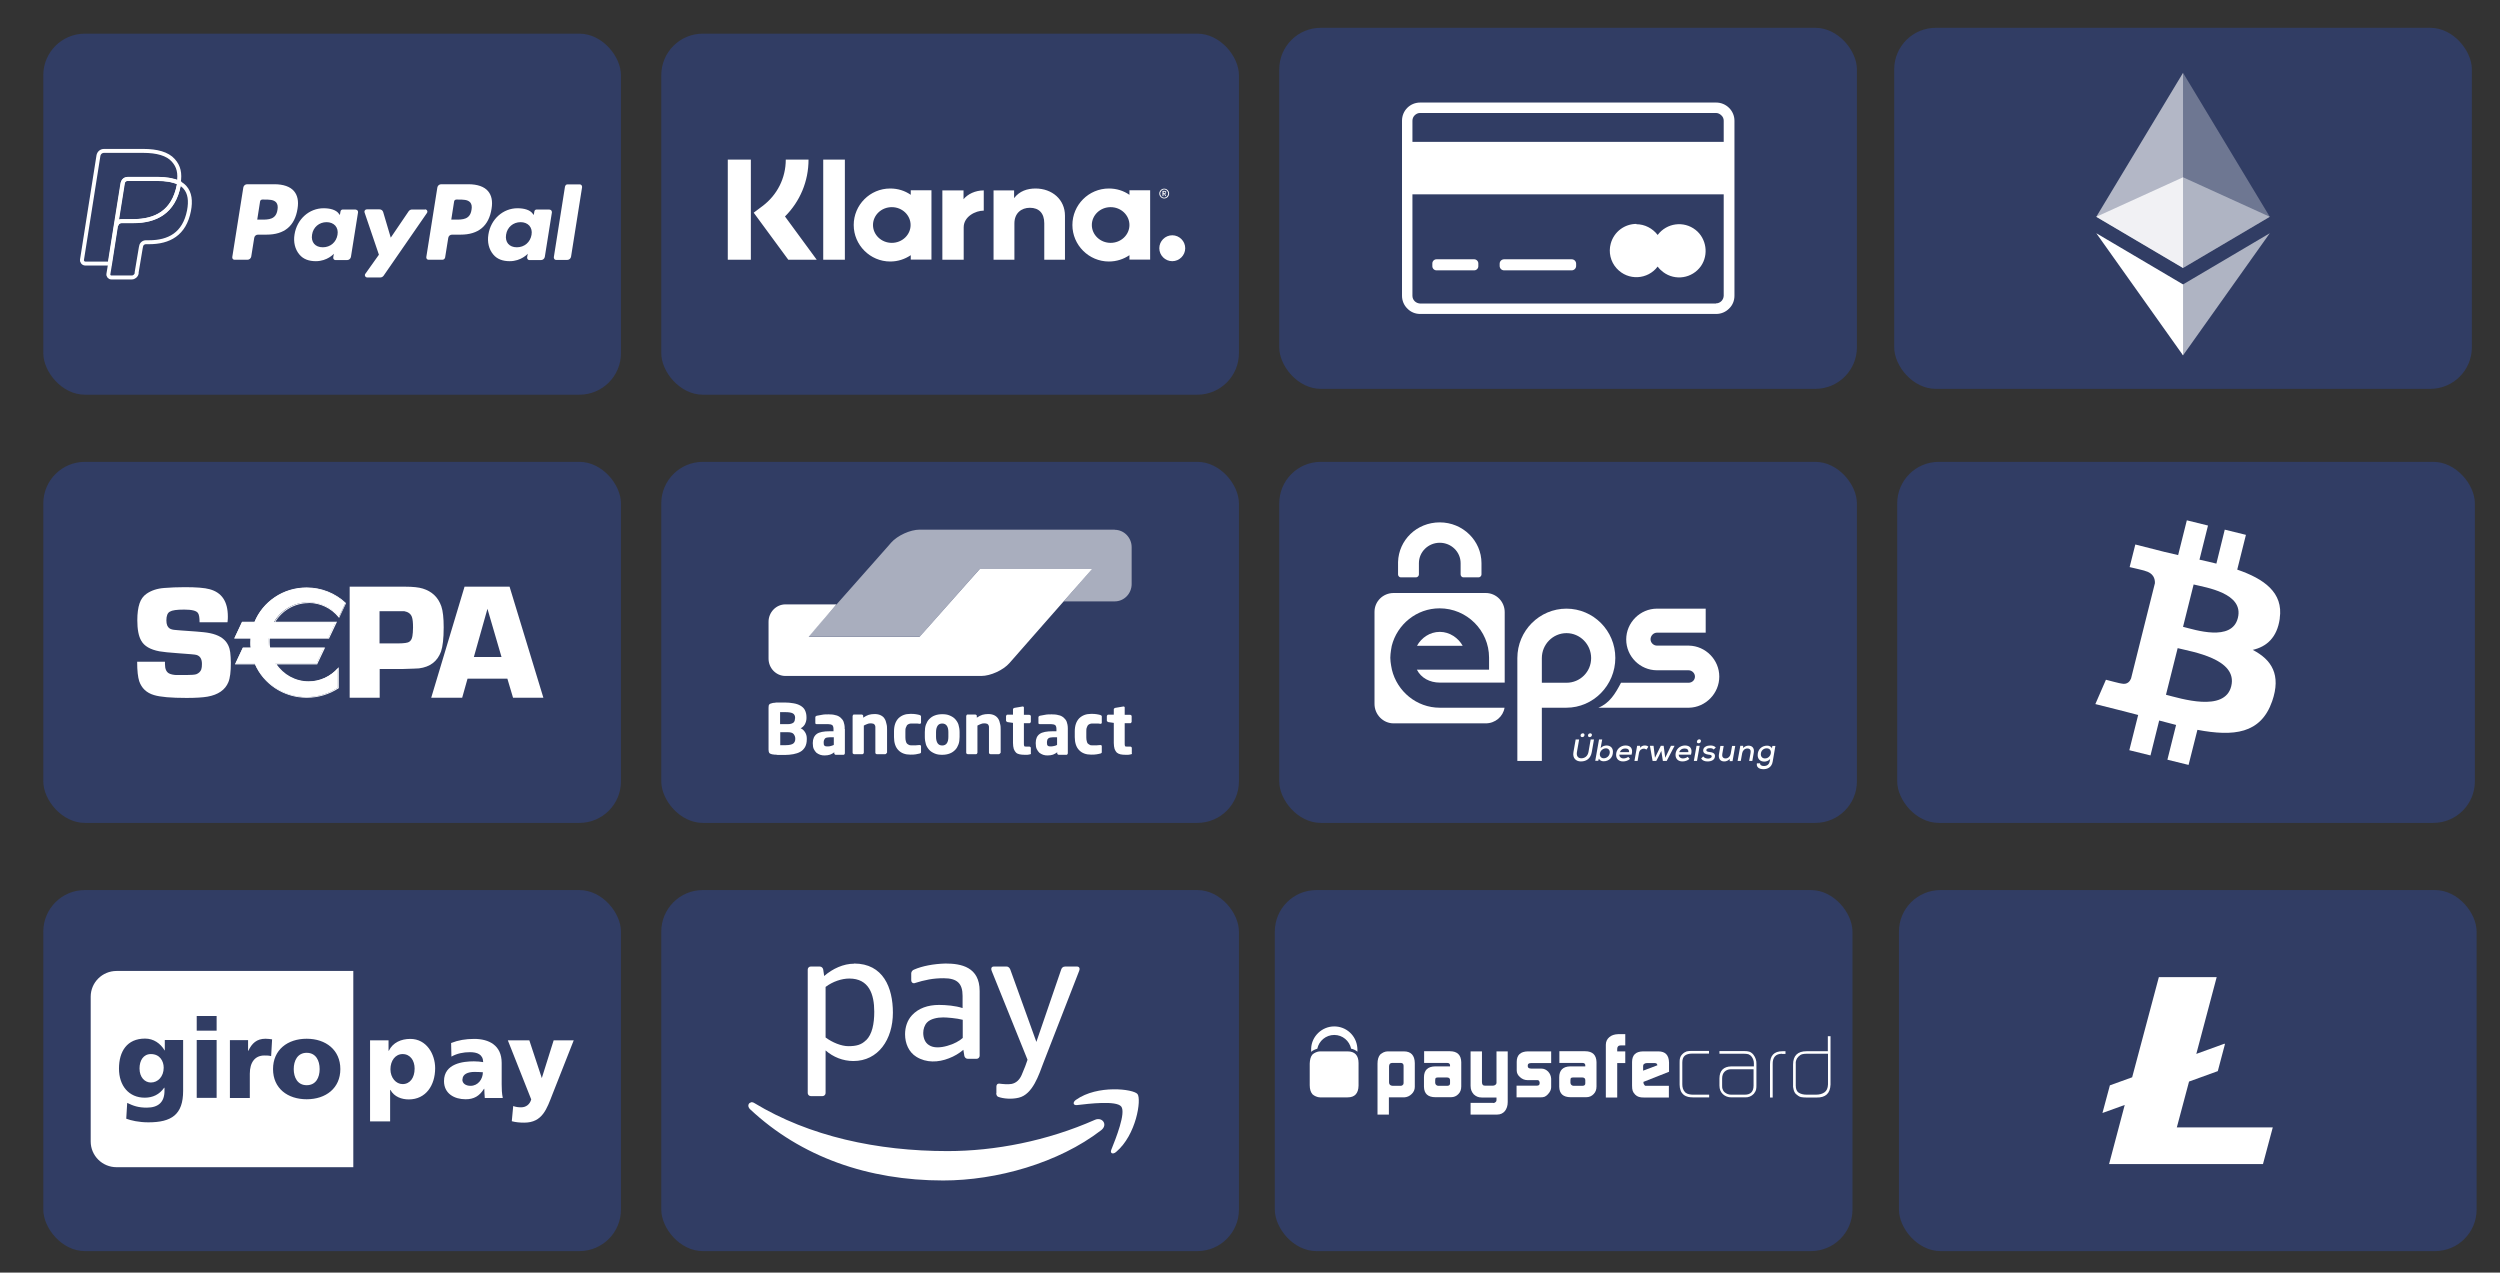 <?xml version="1.0" encoding="UTF-8"?>
<svg id="Ebene_1" data-name="Ebene 1" xmlns="http://www.w3.org/2000/svg" xmlns:xlink="http://www.w3.org/1999/xlink" viewBox="0 0 158.22 80.54">
  <rect x="0" y="0" width="158.22" height="80.54" fill="#333333" stroke="none"/>
  <defs>
    <style>
      .cls-1 {
        fill-rule: evenodd;
      }

      .cls-1, .cls-2, .cls-3, .cls-4, .cls-5, .cls-6, .cls-7, .cls-8, .cls-9, .cls-10 {
        stroke-width: 0px;
      }

      .cls-1, .cls-2, .cls-3, .cls-4, .cls-7, .cls-8, .cls-9, .cls-10 {
        fill: #fff;
      }

      .cls-2 {
        opacity: .45;
      }

      .cls-2, .cls-3, .cls-4, .cls-7, .cls-8, .cls-9 {
        isolation: isolate;
      }

      .cls-11 {
        clip-path: url(#clippath-11);
      }

      .cls-3 {
        opacity: .61;
      }

      .cls-4 {
        opacity: .58;
      }

      .cls-12 {
        clip-path: url(#clippath-2);
      }

      .cls-13 {
        clip-path: url(#clippath-13);
      }

      .cls-14 {
        clip-path: url(#clippath-15);
      }

      .cls-5 {
        fill: #2c5dfe;
        opacity: .24;
      }

      .cls-15 {
        clip-path: url(#clippath-6);
      }

      .cls-6, .cls-16 {
        fill: none;
      }

      .cls-17 {
        clip-path: url(#clippath-7);
      }

      .cls-18 {
        clip-path: url(#clippath-1);
      }

      .cls-7 {
        opacity: .63;
      }

      .cls-19 {
        clip-path: url(#clippath-4);
      }

      .cls-20 {
        clip-path: url(#clippath-12);
      }

      .cls-8 {
        opacity: .81;
      }

      .cls-9 {
        opacity: .3;
      }

      .cls-21 {
        clip-path: url(#clippath-9);
      }

      .cls-22 {
        clip-path: url(#clippath);
      }

      .cls-23 {
        clip-path: url(#clippath-3);
      }

      .cls-24 {
        clip-path: url(#clippath-8);
      }

      .cls-16 {
        stroke: #fff;
        stroke-miterlimit: 10;
        stroke-width: .25px;
      }

      .cls-25 {
        clip-path: url(#clippath-14);
      }

      .cls-26 {
        clip-path: url(#clippath-5);
      }

      .cls-27 {
        clip-path: url(#clippath-10);
      }
    </style>
    <clipPath id="clippath">
      <rect class="cls-6" x="85.01" y="31.13" width="29.33" height="19.04"/>
    </clipPath>
    <clipPath id="clippath-1">
      <rect class="cls-6" x="85.01" y="31.13" width="29.33" height="19.04"/>
    </clipPath>
    <clipPath id="clippath-2">
      <rect class="cls-6" x="85.01" y="31.13" width="29.33" height="19.04"/>
    </clipPath>
    <clipPath id="clippath-3">
      <rect class="cls-6" x="85.01" y="31.13" width="29.33" height="19.04"/>
    </clipPath>
    <clipPath id="clippath-4">
      <rect class="cls-6" x="85.01" y="31.13" width="29.33" height="19.04"/>
    </clipPath>
    <clipPath id="clippath-5">
      <rect class="cls-6" x="85.01" y="31.13" width="29.33" height="19.04"/>
    </clipPath>
    <clipPath id="clippath-6">
      <rect class="cls-6" x="85.01" y="31.13" width="29.33" height="19.04"/>
    </clipPath>
    <clipPath id="clippath-7">
      <rect class="cls-6" x="85.01" y="31.13" width="29.33" height="19.04"/>
    </clipPath>
    <clipPath id="clippath-8">
      <rect class="cls-6" x="85.01" y="31.13" width="29.33" height="19.04"/>
    </clipPath>
    <clipPath id="clippath-9">
      <rect class="cls-6" x="85.01" y="31.13" width="29.33" height="19.04"/>
    </clipPath>
    <clipPath id="clippath-10">
      <rect class="cls-6" x="85.01" y="31.13" width="29.33" height="19.04"/>
    </clipPath>
    <clipPath id="clippath-11">
      <rect class="cls-6" x="85.01" y="31.13" width="29.33" height="19.04"/>
    </clipPath>
    <clipPath id="clippath-12">
      <rect class="cls-6" x="85.01" y="31.13" width="29.33" height="19.04"/>
    </clipPath>
    <clipPath id="clippath-13">
      <rect class="cls-6" x="85.01" y="31.13" width="29.33" height="19.04"/>
    </clipPath>
    <clipPath id="clippath-14">
      <rect class="cls-6" x="85.01" y="31.13" width="29.33" height="19.04"/>
    </clipPath>
    <clipPath id="clippath-15">
      <rect class="cls-6" x="85.01" y="31.13" width="29.33" height="19.04"/>
    </clipPath>
  </defs>
  <g>
    <rect class="cls-5" x="2.74" y="2.13" width="36.56" height="22.85" rx="2.63" ry="2.63"/>
    <g>
      <path id="path14519" class="cls-10" d="M26.9,13.26h-.83c-.08,0-.15.04-.2.1l-1.14,1.68-.48-1.62c-.03-.1-.12-.17-.23-.17h-.81c-.1,0-.17.1-.14.19l.91,2.68-.86,1.21c-.07.09,0,.23.12.23h.83c.08,0,.15-.04.2-.1l2.75-3.98c.07-.1,0-.23-.12-.23M21.36,14.86c-.08.47-.45.79-.93.79-.24,0-.43-.08-.55-.22-.12-.14-.17-.35-.13-.58.07-.47.45-.79.92-.79.23,0,.42.08.55.22.13.15.18.35.14.58M22.51,13.26h-.82c-.07,0-.13.05-.14.12l-.04.23-.06-.08c-.18-.26-.58-.35-.97-.35-.91,0-1.69.69-1.84,1.66-.08.48.03.94.31,1.27.25.3.61.42,1.04.42.73,0,1.14-.47,1.14-.47l-.04.23c-.01.09.05.17.14.17h.74c.12,0,.22-.09.24-.2l.45-2.82c.01-.09-.05-.17-.14-.17M17.56,13.28c-.09.62-.57.62-1.02.62h-.26l.18-1.15c.01-.07.07-.12.14-.12h.12c.31,0,.6,0,.76.18.09.11.12.26.08.48M17.36,11.66h-1.72c-.12,0-.22.09-.24.2l-.7,4.41c-.01.09.05.17.14.17h.82c.12,0,.22-.09.24-.2l.19-1.19c.02-.12.12-.2.24-.2h.54c1.13,0,1.79-.55,1.96-1.64.08-.48,0-.85-.22-1.11-.24-.29-.68-.44-1.25-.44"/>
      <path id="path14523" class="cls-10" d="M35.76,11.79l-.71,4.49c0,.09.05.17.14.17h.71c.12,0,.22-.09.24-.2l.7-4.41c0-.09-.05-.17-.14-.17h-.79c-.07,0-.13.05-.14.12M33.64,14.86c-.08.47-.45.79-.93.79-.24,0-.43-.08-.55-.22s-.17-.35-.13-.58c.07-.47.45-.79.92-.79.23,0,.42.08.55.22.13.15.18.35.14.58M34.78,13.26h-.82c-.07,0-.13.05-.14.12l-.04.23-.06-.08c-.18-.26-.58-.35-.97-.35-.91,0-1.69.69-1.84,1.66-.08.48.03.94.31,1.27.25.3.61.42,1.04.42.73,0,1.14-.47,1.14-.47l-.04.23c0,.09.05.17.14.17h.74c.12,0,.22-.09.24-.2l.45-2.82c0-.09-.05-.17-.14-.17M29.84,13.28c-.09.62-.57.62-1.02.62h-.26l.18-1.15c.01-.07.07-.12.14-.12h.12c.31,0,.6,0,.76.18.09.11.12.26.08.48M29.64,11.66h-1.72c-.12,0-.22.09-.24.2l-.7,4.41c-.01.09.05.17.14.17h.88c.08,0,.15-.06.17-.14l.2-1.25c.02-.12.12-.2.24-.2h.54c1.13,0,1.79-.55,1.96-1.64.08-.48,0-.85-.22-1.11-.24-.29-.68-.44-1.25-.44"/>
      <path id="path14531" class="cls-16" d="M7.76,11.59c.02-.1.08-.19.17-.23.04-.02.09-.03.13-.03h1.95c.23,0,.45.02.64.05.06,0,.11.02.16.03.05.01.1.03.16.04.03,0,.05.01.07.02.1.03.19.07.27.11.1-.62,0-1.05-.34-1.43-.37-.42-1.04-.6-1.9-.6h-2.49c-.18,0-.32.13-.35.3l-1.04,6.58c-.02.13.08.25.21.25h1.54l.39-2.45.42-2.63h0Z"/>
      <path id="path14535" class="cls-16" d="M11.34,11.58h0s-.02.1-.03.15c-.33,1.69-1.45,2.27-2.89,2.27h-.73c-.18,0-.32.13-.35.3l-.37,2.37-.11.67c-.02.11.07.22.18.22h1.3c.15,0,.28-.11.31-.26v-.07l.26-1.55.02-.09c.02-.15.15-.26.31-.26h.19c1.26,0,2.24-.51,2.53-1.99.12-.62.06-1.13-.26-1.49-.1-.11-.22-.2-.36-.27"/>
      <path id="path14539" class="cls-16" d="M10.99,11.44c-.05-.01-.1-.03-.16-.04-.05-.01-.11-.02-.16-.03-.2-.03-.41-.05-.64-.05h-1.95s-.09.01-.13.03c-.09.04-.16.13-.17.23l-.42,2.63v.08c.02-.17.16-.3.34-.3h.73c1.44,0,2.56-.58,2.89-2.27,0-.05.02-.1.03-.15-.08-.04-.17-.08-.27-.11-.02,0-.05-.02-.07-.02"/>
    </g>
  </g>
  <g>
    <rect class="cls-5" x="41.85" y="2.13" width="36.56" height="22.85" rx="2.63" ry="2.63"/>
    <path class="cls-10" d="M51.16,10.1h-1.43c0,1.17-.54,2.24-1.47,2.94l-.56.42,2.19,2.98h1.8l-2.01-2.74c.95-.95,1.49-2.22,1.49-3.6h0ZM46.06,10.1h1.46v6.34h-1.46v-6.34ZM52.1,10.1h1.37v6.34h-1.37v-6.34ZM65.54,11.93c-.52,0-1.02.16-1.36.61v-.49h-1.3v4.39h1.32v-2.3c0-.66.45-.99.98-.99.58,0,.91.35.91.98v2.31h1.31v-2.79c0-1.02-.81-1.72-1.87-1.72h0ZM57.64,12.05v.28c-.37-.26-.82-.4-1.3-.4-1.28,0-2.31,1.04-2.31,2.31s1.04,2.31,2.31,2.31c.49,0,.93-.15,1.3-.4v.28h1.31v-4.39h-1.31ZM56.44,15.37c-.66,0-1.19-.51-1.19-1.13s.53-1.13,1.19-1.13,1.19.51,1.19,1.13-.53,1.13-1.19,1.13ZM60.98,12.62v-.57h-1.34v4.39h1.35v-2.05c0-.69.75-1.06,1.27-1.06h0v-1.28c-.53,0-1.02.23-1.29.57ZM71.48,12.05v.28c-.37-.26-.82-.4-1.3-.4-1.28,0-2.31,1.04-2.31,2.31s1.04,2.31,2.31,2.31c.49,0,.93-.15,1.3-.4v.28h1.31v-4.39h-1.31ZM70.29,15.37c-.66,0-1.19-.51-1.19-1.13s.53-1.13,1.19-1.13,1.19.51,1.19,1.13-.53,1.13-1.19,1.13ZM73.81,12.18c0-.06-.04-.1-.12-.1h-.12v.33h.06v-.12h.06l.05.12h.06l-.06-.13s.06-.05.06-.1h.01ZM73.7,12.23h-.06v-.1h.06s.06.02.06.05-.01.05-.06.05Z"/>
    <path class="cls-10" d="M73.68,11.94c-.17,0-.31.14-.31.31s.14.31.31.31.31-.14.31-.31-.14-.31-.31-.31ZM73.68,12.51c-.14,0-.25-.12-.25-.26s.12-.26.25-.26.25.12.25.26-.12.26-.25.26ZM74.19,14.89c-.45,0-.82.37-.82.82s.37.82.82.82.82-.37.82-.82-.37-.82-.82-.82Z"/>
  </g>
  <g>
    <rect class="cls-5" x="80.68" y="56.33" width="36.56" height="22.85" rx="2.63" ry="2.63"/>
    <g>
      <path id="path2491" class="cls-10" d="M88.83,67.45c0-.11-.06-.17-.16-.18h-.56c-.13,0-.2.08-.2.22v1.01c0,.14.08.21.23.22h.51c.05,0,.1-.02.13-.06.04-.03.05-.07.05-.12v-1.08h0ZM87.18,67.31c0-.25.06-.44.17-.57.06-.05.13-.1.21-.14.09-.04.18-.06.26-.06h1.03c.45,0,.68.25.69.74v1.51c0,.17-.07.33-.2.45-.13.13-.29.2-.47.21h-.97v1.09h-.72v-3.23"/>
      <path id="path2493" class="cls-10" d="M90.84,68.57s.02.08.06.1c.03.03.08.05.13.05h.55c.12,0,.19-.05.19-.15v-.21c0-.11-.07-.17-.2-.17h-.55c-.07,0-.12.01-.15.03-.03.03-.04.08-.04.16v.18h.01ZM91.77,67.43c0-.11-.06-.16-.19-.16h-1.45v-.74h1.63c.47,0,.71.24.72.69v1.54c0,.2-.06.36-.18.48-.12.13-.28.2-.47.2h-.98c-.48,0-.72-.22-.73-.66v-.6c0-.45.24-.68.7-.69h.95v-.07"/>
      <path id="path2495" class="cls-10" d="M94.5,69.81c.06,0,.11-.02.15-.06.04-.03.06-.07.06-.12v-.17h-.92c-.12,0-.22-.02-.29-.05-.08-.03-.15-.08-.23-.15-.07-.08-.12-.16-.15-.24-.03-.08-.05-.18-.05-.3v-2.18h.72v1.94c0,.16.06.23.19.23h.51c.06,0,.11-.02.16-.06.04-.03.06-.07.06-.12v-1.99h.71v3.21c0,.24-.07.43-.18.57-.12.14-.28.22-.49.22h-1.68v-.74h1.43"/>
      <path id="path2497" class="cls-10" d="M95.98,68.71h1.28c.12,0,.18-.05.18-.14v-.07s0-.04-.02-.06c-.03-.06-.06-.08-.11-.08h-.63c-.19,0-.35-.07-.48-.19-.14-.12-.21-.26-.21-.42v-.55c0-.43.24-.65.7-.66h1.48v.74h-1.26c-.15,0-.22.05-.22.14v.07c0,.09.08.14.23.14h.63c.17,0,.31.07.43.19.12.13.18.28.19.45v.54c0,.15-.07.3-.21.45-.07.07-.13.12-.2.15s-.16.04-.28.04h-1.5v-.74"/>
      <path id="path2499" class="cls-10" d="M99.4,68.57s.02.08.06.1c.03.03.08.05.13.05h.55c.12,0,.19-.05.19-.15v-.21c0-.11-.07-.17-.2-.17h-.55c-.07,0-.12.01-.15.03-.03.03-.04.08-.04.16v.18h.01ZM100.33,67.43c0-.11-.06-.16-.19-.16h-1.45v-.74h1.63c.47,0,.71.24.72.69v1.54c0,.2-.06.36-.18.48-.12.13-.28.2-.47.2h-.98c-.48,0-.72-.22-.73-.66v-.6c0-.45.24-.68.69-.69h.96v-.07"/>
      <path id="path2501" class="cls-10" d="M101.63,66.12c0-.2.08-.36.22-.48s.32-.18.55-.19h.46v.71h-.28c-.15,0-.23.08-.23.22v.16h.51v.74h-.51v2.18h-.72v-3.33"/>
      <path id="path2503" class="cls-10" d="M104.89,67.42v-.02s-.02-.07-.05-.09c-.03-.02-.07-.03-.12-.03h-.5c-.06,0-.12.02-.16.05-.05.03-.07.08-.07.13v.3l.9-.34h0ZM104.01,68.46v.05c0,.06.02.11.05.14.02.04.05.07.09.07h1.47v.74h-1.57c-.14,0-.25-.01-.33-.04-.09-.03-.16-.07-.23-.14-.08-.08-.13-.16-.16-.24-.03-.09-.04-.2-.04-.34v-1.48c0-.45.23-.67.69-.68h.97c.45,0,.67.24.68.71v.58l-1.62.64"/>
      <path id="path2505" class="cls-10" d="M107.14,69.45c-.11,0-.21-.01-.3-.03-.09-.02-.19-.06-.28-.13-.1-.09-.17-.18-.2-.29-.04-.1-.06-.22-.06-.36v-1.38c0-.11,0-.21.03-.3.02-.09.07-.17.15-.25.09-.09.18-.14.27-.17.09-.02.19-.03.31-.03h1.1v.17h-1.07c-.19,0-.34.04-.45.12-.11.09-.17.23-.17.44v1.38c0,.1.01.19.04.28s.08.17.15.24c.08.06.16.1.23.11.08.02.16.03.25.03h1.03v.17h-1.04"/>
      <path id="path2507" class="cls-10" d="M110.99,67.67h-1.44c-.17,0-.31.06-.41.16s-.15.25-.15.43v.44c0,.09,0,.16.03.23.02.07.06.14.13.2.12.1.26.15.41.15h.87c.37,0,.55-.2.55-.58v-1.03h.01ZM111.16,68.66c0,.11,0,.21-.02.29-.02.09-.07.18-.14.27-.15.16-.34.24-.56.23h-.86c-.22,0-.4-.07-.54-.2s-.22-.31-.22-.55v-.44c0-.5.26-.76.75-.77h1.43v-.19c0-.16-.05-.3-.14-.42-.06-.08-.13-.13-.21-.16-.08-.02-.17-.03-.27-.03h-1.56v-.17h1.48c.14,0,.26,0,.37.03.06.01.11.03.16.07.05.03.1.08.14.13.13.17.2.37.19.59v1.32"/>
      <path id="path2509" class="cls-10" d="M112.78,66.69c-.4,0-.6.23-.59.66v2.11h-.17v-2.1c0-.55.25-.83.79-.83h.19v.17h-.22"/>
      <path id="path2511" class="cls-10" d="M115.68,66.69h-1.36c-.1,0-.19.01-.26.03-.08.02-.16.07-.24.15-.07.07-.12.15-.14.22-.03.07-.04.16-.03.27v1.34c0,.22.06.38.2.46.06.04.14.07.22.09s.17.03.27.03h.59c.22,0,.4-.05.54-.15s.21-.26.22-.5v-1.93h0ZM115.85,68.64c-.02.56-.31.83-.88.82h-.64c-.13,0-.25-.01-.36-.03-.11-.03-.21-.1-.32-.2-.08-.09-.12-.19-.14-.29-.03-.1-.04-.2-.03-.32v-1.25c0-.56.29-.84.85-.84h1.35v-.95h.17v3.07"/>
      <path id="path2513" class="cls-10" d="M83.2,66.43c.06-.02.11-.04.17-.06.1-.49.54-.87,1.07-.87s.96.37,1.07.87c.16.03.29.1.4.19,0-.09,0-.19-.01-.27-.07-.75-.69-1.33-1.46-1.33s-1.43.62-1.46,1.4v.21c.07-.06.14-.11.23-.14"/>
      <path id="path2515" class="cls-10" d="M85.29,66.54h-1.75c-.08,0-.17.02-.26.06-.09.04-.16.08-.22.14-.11.13-.16.32-.17.57v1.37c0,.25.06.44.17.57.06.06.13.1.22.14.09.04.18.06.26.06h1.75c.45,0,.68-.25.69-.74v-1.43c0-.49-.24-.74-.69-.74"/>
    </g>
  </g>
  <g>
    <rect class="cls-5" x="80.96" y="1.76" width="36.56" height="22.85" rx="2.63" ry="2.63"/>
    <path class="cls-1" d="M90.91,16.41h2.39c.14,0,.26.12.26.26v.18c0,.14-.12.26-.26.26h-2.39c-.14,0-.26-.12-.26-.26v-.18c0-.14.12-.26.26-.26ZM103.56,14.19c.53,0,1.03.26,1.35.68.57-.76,1.65-.91,2.4-.32.69.54.84,1.57.34,2.29-.55.78-1.63.95-2.39.38-.13-.1-.25-.21-.35-.35-.62.83-1.87.92-2.6.11-.38-.42-.52-1.01-.37-1.56.21-.77.89-1.25,1.63-1.25v.02ZM108.6,19.2c.27,0,.48-.22.49-.48v-6.42h-19.7v6.42c0,.13.05.25.14.34s.21.14.34.15h18.73ZM89.88,19.87c-.31,0-.6-.12-.81-.34-.22-.21-.34-.51-.34-.81V7.64c0-.64.51-1.15,1.15-1.15h18.73c.64,0,1.16.52,1.16,1.15v11.08c0,.31-.12.6-.34.81-.22.22-.51.34-.82.34h-18.73ZM89.39,8.98h19.7v-1.34c0-.13-.05-.25-.15-.34-.09-.09-.21-.15-.34-.15h-18.73c-.13,0-.25.06-.34.15s-.14.21-.14.34v1.34h0ZM95.19,16.41h4.28c.16,0,.28.13.28.28v.14c0,.16-.13.28-.28.28h-4.28c-.16,0-.28-.13-.28-.28v-.14c0-.16.13-.28.28-.28Z"/>
  </g>
  <g>
    <rect class="cls-5" x="2.74" y="56.33" width="36.56" height="22.85" rx="2.63" ry="2.63"/>
    <g>
      <path class="cls-10" d="M19.41,68.68c.58,0,.82-.48.82-1.02s-.24-1.03-.82-1.03-.82.5-.82,1.03.24,1.02.82,1.02Z"/>
      <path class="cls-10" d="M5.74,63.08h0v9.16c0,.9.73,1.63,1.64,1.63h14.98v-12.42H7.38c-.91,0-1.64.73-1.64,1.63ZM19.41,65.74c1.21,0,2.13.71,2.13,1.92s-.92,1.91-2.13,1.91-2.13-.69-2.13-1.91.92-1.92,2.13-1.92ZM14.55,65.83h1.15v.67h.02c.22-.47.53-.76,1.08-.76.15,0,.3.02.43.04h-.01l-.06,1.06c-.14-.04-.28-.04-.43-.04-.59,0-.92.43-.92,1.15v1.54h-1.26v-3.66ZM12.45,64.3h1.26v.93h-1.26v-.93ZM12.45,65.82h1.26v3.66h-1.26v-3.66ZM9.18,65.73c.54,0,.97.3,1.24.75h.01v-.66h1.16s0,3.22,0,3.22c0,1.5-.73,1.99-2.2,1.99-.61,0-1.11-.12-1.4-.23l.06-1c.39.19.71.3,1.24.3.73,0,1.12-.35,1.12-1.06v-.2h-.02c-.3.43-.72.63-1.23.63-1,0-1.63-.75-1.63-1.84s.51-1.9,1.65-1.9Z"/>
      <path class="cls-10" d="M9.55,68.51c.45,0,.81-.38.81-.94,0-.41-.24-.86-.81-.86-.48,0-.72.41-.72.91,0,.57.34.89.72.89Z"/>
      <path class="cls-10" d="M35.04,65.84l-.75,2.39h0l-.79-2.39h-1.36l1.48,3.74c-.09.32-.33.5-.64.5-.18,0-.33-.02-.5-.08l-.09.96h0c.26.07.52.09.79.09,1.16,0,1.43-.89,1.79-1.81l1.34-3.4h-1.26Z"/>
      <path class="cls-10" d="M31.75,67.27c0-1.12-.81-1.52-1.74-1.52-.54,0-1.01.08-1.46.26l.02.86c.35-.2.76-.28,1.17-.28.45,0,.83.13.84.63-.16-.03-.39-.05-.59-.05-.67,0-1.89.13-1.89,1.25,0,.79.65,1.15,1.37,1.15.52,0,.87-.2,1.16-.66h.02c0,.19.02.38.03.58h1.14c-.06-.29-.07-.58-.07-.86v-1.36ZM29.78,68.72c-.29,0-.52-.14-.52-.4h.01c0-.34.34-.48.76-.48.19,0,.37.01.53.02,0,.43-.3.86-.78.86Z"/>
      <path class="cls-10" d="M25.97,65.75c-.58,0-1.11.23-1.36.75h-.02v-.66h-1.17v5.13h1.27v-1.99h.02c.24.44.72.6,1.16.6,1.09,0,1.67-.9,1.67-1.98,0-.89-.55-1.85-1.57-1.85ZM26.24,67.63c0,.58-.29.98-.76.98-.42,0-.77-.4-.77-.94s.31-.96.77-.96c.49,0,.76.42.76.91h0Z"/>
    </g>
  </g>
  <g>
    <rect class="cls-5" x="41.85" y="56.33" width="36.56" height="22.85" rx="2.63" ry="2.63"/>
    <g>
      <path class="cls-10" d="M54.05,60.99c-.66,0-1.35.31-1.89.78l-.06-.41c-.02-.1-.1-.19-.22-.19h-.57c-.11,0-.19.09-.19.19v7.82c0,.1.09.19.19.19h.75c.1,0,.19-.09.19-.19v-2.7c.48.42,1.1.67,1.76.67,1.57,0,2.5-1.36,2.5-3.06,0-1.58-.61-3.11-2.46-3.11h0ZM54.8,65.84c-.29.29-.62.37-1.11.37-.44,0-1.01-.23-1.44-.55v-3.2c.45-.34,1.02-.53,1.5-.53,1.24,0,1.58.98,1.58,2.1,0,.76-.13,1.43-.52,1.81h-.01Z"/>
      <path class="cls-10" d="M62,66.82c0,.1-.09.19-.19.19h-.56c-.12,0-.2-.09-.22-.19l-.06-.38c-.26.22-.57.41-.92.54-.66.26-1.42.3-2.06-.1-.47-.29-.71-.84-.71-1.42,0-.45.14-.89.44-1.21.41-.44,1-.65,1.71-.65.43,0,1.05.05,1.49.2v-.77c0-.78-.33-1.12-1.2-1.12-.66,0-1.17.1-1.87.32-.11,0-.18-.08-.18-.19v-.44c0-.11.09-.21.19-.24.5-.22,1.22-.36,1.98-.38.99,0,2.16.22,2.16,1.74v4.09h0ZM60.93,65.7v-1.16c-.38-.1-1-.15-1.24-.15-.38,0-.8.09-1.02.32-.16.17-.24.42-.24.66,0,.31.11.62.36.77.29.2.74.17,1.16.05.41-.11.79-.32.98-.5h0Z"/>
      <path class="cls-10" d="M63.06,69.18v-.41c0-.12.06-.2.18-.19.23.03.55.06.78.02.3-.06.51-.27.64-.57.18-.41.3-.74.37-.96l-2.27-5.63c-.04-.1-.05-.27.14-.27h.79c.15,0,.21.1.25.19l1.65,4.58,1.57-4.58c.03-.09.1-.19.25-.19h.75c.19,0,.18.18.14.27l-2.26,5.81c-.29.77-.68,2.01-1.56,2.22-.44.11-.99.07-1.32-.06-.08-.04-.11-.15-.11-.22h0Z"/>
      <path class="cls-10" d="M70.46,68.94c-.77.01-1.68.18-2.37.67-.21.15-.18.35.06.33.77-.09,2.5-.3,2.81.09s-.34,2.02-.63,2.74c-.09.22.1.31.3.14,1.29-1.08,1.62-3.34,1.36-3.67-.13-.16-.76-.31-1.53-.3Z"/>
      <path class="cls-10" d="M47.54,69.77c-.18.02-.26.25-.07.43,3.23,3.03,7.49,4.51,12.22,4.51,3.38,0,7.3-1.1,10-3.18.45-.35.07-.86-.39-.66-3.03,1.34-6.33,1.98-9.33,1.98-4.45,0-8.75-.93-12.23-3.04-.08-.05-.15-.06-.21-.05h0Z"/>
    </g>
  </g>
  <g>
    <rect class="cls-5" x="120.18" y="56.33" width="36.56" height="22.85" rx="2.63" ry="2.63"/>
    <path class="cls-10" d="M137.77,71.34l.77-2.89,1.82-.66.45-1.7-.02-.04-1.79.65,1.29-4.86h-3.66l-1.69,6.34-1.41.51-.47,1.75,1.41-.51-.99,3.74h9.74l.62-2.32h-6.08"/>
  </g>
  <g>
    <rect class="cls-5" x="120.07" y="29.23" width="36.56" height="22.85" rx="2.63" ry="2.63"/>
    <path class="cls-10" d="M144.28,39.13c.24-1.63-1-2.5-2.69-3.08l.55-2.2-1.34-.33-.53,2.15c-.35-.09-.71-.17-1.07-.25l.54-2.16-1.34-.33-.55,2.2c-.29-.07-.58-.13-.86-.2h0l-1.85-.47-.36,1.43s1,.23.97.24c.54.14.64.5.63.78l-.63,2.51s.09.02.14.04l-.14-.04-.88,3.52c-.07.17-.23.41-.61.32,0,.02-.98-.24-.98-.24l-.67,1.54,1.75.44c.32.08.64.17.96.25l-.56,2.23,1.34.33.55-2.21c.37.1.72.19,1.07.28l-.55,2.2,1.34.33.56-2.22c2.29.43,4.01.26,4.73-1.81.58-1.67-.03-2.63-1.23-3.25.88-.2,1.54-.78,1.71-1.97h0v-.03ZM141.21,43.43c-.41,1.67-3.22.77-4.13.54l.74-2.95c.91.23,3.82.68,3.39,2.41h0ZM141.63,39.11c-.38,1.52-2.71.75-3.47.56l.67-2.68c.76.19,3.2.54,2.8,2.12Z"/>
  </g>
  <g>
    <rect class="cls-5" x="41.85" y="29.23" width="36.56" height="22.85" rx="2.63" ry="2.63"/>
    <g>
      <g>
        <path class="cls-10" d="M69.12,36.01h-7.11l-.73.82-2.35,2.65h0l-.73.82h-7.02l.71-.83.34-.39.71-.83h-3.23c-.59,0-1.07.5-1.07,1.1h0v2.33c0,.61.48,1.1,1.07,1.1h12.39c.59,0,1.4-.37,1.79-.82l1.87-2.13s3.36-3.82,3.36-3.82Z"/>
        <path class="cls-4" d="M70.55,33.53c.59,0,1.07.5,1.07,1.1v2.33c0,.61-.48,1.1-1.07,1.1h-3.23l.72-.82h0l.35-.41.72-.82h-7.11l-3.79,4.28h-7.07l5.07-5.73.19-.22c.4-.45,1.21-.82,1.8-.82h12.35Z"/>
      </g>
      <path class="cls-10" d="M71.63,47.66v-.34s-.03-.07-.09-.07h-.22c-.06,0-.11,0-.12-.04-.02-.03-.02-.08-.02-.17v-1.27h.35s.05,0,.06-.03.03-.04.03-.06v-.35s0-.05-.03-.06c-.02-.02-.04-.03-.06-.03h-.35v-.46s0-.05-.02-.05-.04-.02-.05-.02h0l-.53.09s-.05.02-.06.03c-.02.02-.03.04-.03.05v.35h-.35s-.05,0-.06.03-.03.04-.03.06v.29s0,.05.03.05c.02.02.04.03.06.04l.35.05v1.27c0,.15.02.28.05.38.04.1.08.17.14.23.06.05.14.09.23.11s.2.03.32.03h.17c.05,0,.11-.02.17-.03.05,0,.07-.03.07-.07M69.73,47.61v-.39s0-.05-.03-.05c-.02,0-.04-.02-.05-.02h0c-.08,0-.16.02-.24.02h-.3c-.05,0-.1,0-.14-.03-.05-.02-.08-.05-.12-.08s-.05-.09-.07-.15-.03-.15-.03-.25v-.36c0-.1,0-.18.03-.25.02-.06.05-.12.07-.15.04-.04.07-.06.12-.08s.09-.03.14-.03h.3c.07,0,.15,0,.24.02h0s.05,0,.05-.02c.02,0,.03-.03.03-.05v-.39s0-.05-.02-.06c-.02,0-.04-.03-.07-.04-.06-.02-.14-.03-.24-.05s-.21-.02-.35-.02c-.31,0-.55.09-.75.28-.18.19-.28.46-.28.83v.36c0,.35.09.64.28.83.18.19.44.28.75.28.13,0,.25,0,.35-.02s.18-.03.24-.05c.04,0,.05-.02.07-.04.02,0,.02-.04.02-.06M66.89,47.15c-.05.03-.11.05-.17.06s-.13.03-.19.03c-.09,0-.16,0-.21-.04s-.06-.08-.06-.18v-.04s0-.1.02-.14c0-.04.04-.07.06-.1s.07-.05.12-.06c.05,0,.11-.02.19-.02h.25v.48h-.01ZM67.58,46.09c0-.16-.03-.3-.07-.41s-.12-.2-.2-.27c-.09-.07-.19-.13-.32-.15-.13-.04-.27-.05-.43-.05-.15,0-.29,0-.43.03s-.25.04-.33.06c-.05.02-.08.05-.08.1v.35s0,.05.02.06c.02,0,.04.02.05.02h.74c.1,0,.18.02.24.05.05.04.09.12.09.25v.15h-.24c-.37,0-.66.05-.82.17-.17.12-.25.31-.25.56v.04c0,.15.02.26.06.35.05.1.1.17.17.24.07.05.15.1.24.13.09.03.18.04.28.04.13,0,.25-.02.34-.05.09-.04.18-.08.27-.15v.07s0,.05.03.06.04.03.06.03h.49s.05,0,.06-.03.03-.04.03-.06v-1.56h0v-.03ZM65.24,47.66v-.34s-.03-.07-.09-.07h-.21c-.06,0-.11,0-.12-.04-.02-.03-.02-.08-.02-.17v-1.27h.35s.05,0,.06-.03.03-.04.03-.06v-.35s0-.05-.03-.06-.04-.03-.06-.03h-.35v-.46s0-.05-.02-.05-.04-.02-.05-.02h0l-.53.09s-.05.02-.06.03c-.02.02-.03.04-.03.05v.35h-.35s-.05,0-.06.03-.03.04-.03.06v.29s0,.05.03.05c.02.02.04.03.06.04l.35.05v1.27c0,.15.02.28.05.38.04.1.08.17.14.23s.14.09.23.11.2.03.32.03h.17c.05,0,.11-.02.17-.03.04,0,.06-.03.06-.07M63.33,47.65v-1.46c0-.14,0-.26-.04-.39-.02-.12-.06-.23-.12-.32s-.14-.16-.24-.21c-.1-.05-.23-.08-.39-.08-.14,0-.26.02-.37.05-.11.04-.22.09-.35.18v-.11s0-.05-.03-.06-.04-.03-.06-.03h-.49s-.05,0-.06.03-.03.04-.03.06v2.33s0,.05.03.06.04.03.06.03h.53s.05,0,.06-.03.03-.04.03-.06v-1.72c.07-.04.15-.07.22-.1.06-.03.14-.04.2-.04s.12,0,.16.02c.05,0,.07.04.1.06.03.04.04.07.05.13v1.65s0,.05.03.06.04.03.06.03h.53s.05,0,.06-.03c.04-.02.05-.05.05-.06M60.02,46.64c0,.35-.13.54-.39.54-.13,0-.23-.05-.29-.14s-.1-.23-.1-.4v-.31c0-.18.04-.31.1-.4.06-.09.16-.14.29-.14.25,0,.39.18.39.54v.31ZM60.73,46.33c0-.17-.03-.34-.07-.47s-.12-.25-.21-.35-.21-.17-.35-.23-.29-.08-.47-.08-.34.03-.47.08c-.14.05-.25.13-.35.23s-.16.22-.21.35-.07.3-.07.47v.31c0,.17.03.34.07.47s.12.25.21.35.21.17.35.23.29.08.47.08.34-.03.47-.08c.14-.05.25-.13.35-.23s.16-.22.21-.35.07-.3.07-.47v-.31ZM58.29,47.61v-.39s0-.05-.03-.05-.04-.02-.06-.02h0c-.08,0-.16.02-.24.02h-.3s-.1,0-.14-.03c-.05-.02-.08-.05-.12-.08-.04-.04-.05-.09-.07-.15s-.03-.15-.03-.25v-.36c0-.1,0-.18.03-.25s.05-.12.07-.15c.04-.04.07-.06.12-.08s.09-.03.14-.03h.3c.07,0,.15,0,.24.02h0s.05,0,.06-.02c.02,0,.03-.03.03-.05v-.39s0-.05-.02-.06c-.02,0-.04-.03-.07-.04-.06-.02-.14-.03-.24-.05s-.21-.02-.35-.02c-.31,0-.55.09-.75.28-.18.19-.28.46-.28.83v.36c0,.35.09.64.28.83.18.19.44.28.75.28.13,0,.25,0,.35-.02s.17-.03.24-.05c.04,0,.05-.02.07-.04.02,0,.02-.04.02-.06M56.14,47.65v-1.46c0-.14,0-.26-.04-.39-.02-.12-.06-.23-.12-.32-.05-.09-.14-.16-.24-.21-.1-.05-.23-.08-.39-.08-.14,0-.26.02-.37.05-.11.04-.22.09-.35.18v-.11s0-.05-.03-.06c-.02-.02-.04-.03-.06-.03h-.49s-.05,0-.06.03-.03.04-.03.06v2.33s0,.05.03.06c.02.02.04.03.06.03h.53s.05,0,.06-.03.03-.04.03-.06v-1.72c.07-.04.15-.07.22-.1.06-.03.14-.04.2-.04s.12,0,.16.02c.05,0,.07.04.1.06.03.04.04.07.05.13v1.65s0,.05.03.06c.02.02.04.03.06.03h.53s.05,0,.06-.03c.03-.02.05-.05.05-.06M52.76,47.15s-.11.05-.17.06c-.06.02-.13.03-.19.03-.09,0-.16,0-.21-.04s-.06-.08-.06-.18v-.04s0-.1.02-.14.04-.07.06-.1c.03-.03.07-.05.12-.06.05,0,.11-.02.19-.02h.25v.48h-.01ZM53.46,46.09c0-.16-.03-.3-.07-.41s-.12-.2-.2-.27c-.09-.07-.19-.13-.32-.15-.13-.04-.27-.05-.43-.05-.15,0-.29,0-.43.03s-.25.04-.33.06c-.05.02-.08.05-.08.1v.35s0,.05.02.06c.02,0,.04.02.05.02h.75c.1,0,.18.02.24.05.05.04.09.12.09.25v.15h-.24c-.37,0-.66.05-.82.17s-.25.31-.25.56v.04c0,.15.02.26.06.35.05.1.1.17.17.24.07.05.15.1.24.13.09.03.18.04.28.04.13,0,.25-.02.34-.05s.18-.08.27-.15v.07s0,.05.03.06c.02.02.04.03.06.03h.49s.05,0,.06-.03.03-.04.03-.06v-1.56h-.02v-.03ZM50.33,46.78c0,.12-.05.22-.13.28-.08.06-.25.1-.46.1h-.36v-.82h.49c.17,0,.3.04.36.12.06.08.1.17.1.27v.05ZM50.31,45.48s0,.09-.02.14-.04.08-.07.11c-.04.03-.08.05-.14.07s-.13.03-.22.03h-.49v-.76h.34c.23,0,.38.03.47.08.09.05.14.15.14.26v.06h0ZM51.06,46.73c0-.15-.04-.28-.11-.39s-.16-.2-.28-.25c.12-.05.21-.15.27-.25.06-.12.1-.25.1-.38v-.08c0-.17-.04-.32-.1-.44-.06-.12-.16-.21-.28-.28s-.26-.12-.44-.15c-.17-.03-.35-.05-.56-.05h-.44c-.07,0-.14,0-.2.02-.06,0-.11,0-.15.02-.08.02-.15.04-.18.08-.04.04-.05.11-.05.21v2.66c0,.1.02.16.05.21.04.04.1.06.18.08.05,0,.1.02.15.02.06,0,.13,0,.2.02h.45c.19,0,.37-.02.54-.05.16-.03.32-.08.44-.15.13-.07.22-.17.3-.3.07-.13.11-.29.11-.48v-.06h0Z"/>
    </g>
  </g>
  <g>
    <rect class="cls-5" x="80.96" y="29.23" width="36.56" height="22.85" rx="2.63" ry="2.63"/>
    <g>
      <g class="cls-22">
        <path class="cls-10" d="M106.89,40.86h-2.02c-.22,0-.41-.18-.41-.4s.18-.42.41-.42h3.08v-1.52h-3.08c-1.07,0-1.95.88-1.95,1.95s.87,1.95,1.95,1.95h1.99c.22,0,.41.18.41.4s-.18.39-.41.39h-4.27c-.36.69-.72,1.29-1.43,1.58h5.73c1.06-.02,1.92-.91,1.92-1.97s-.86-1.94-1.92-1.96"/>
      </g>
      <g class="cls-18">
        <path class="cls-10" d="M99.14,38.52c-1.71,0-3.11,1.4-3.11,3.13v6.51h1.55v-3.37h1.55c1.71,0,3.1-1.42,3.1-3.15s-1.39-3.12-3.1-3.12M99.14,43.21h-1.56v-1.56c0-.87.7-1.58,1.56-1.58s1.56.71,1.56,1.58-.7,1.56-1.56,1.56"/>
      </g>
      <g class="cls-12">
        <path class="cls-10" d="M91.12,44.79c-1.47,0-2.7-1.04-3.03-2.41,0,0-.1-.45-.1-.75s.09-.75.09-.75c.34-1.36,1.57-2.38,3.03-2.38,1.72,0,3.13,1.4,3.13,3.12v.76h-4.57c.27.53.82.82,1.45.82h4.11v-4.46c0-.67-.54-1.21-1.2-1.21h-5.83c-.67,0-1.21.53-1.21,1.19v5.83c0,.67.54,1.23,1.21,1.23h5.83c.6,0,1.1-.43,1.19-.99,0,0-4.1,0-4.1,0Z"/>
      </g>
      <g class="cls-23">
        <path class="cls-10" d="M91.12,39.99c-.63,0-1.17.38-1.44.88h2.89c-.27-.49-.82-.88-1.44-.88"/>
      </g>
      <g class="cls-19">
        <path class="cls-10" d="M93.76,35.64c0-1.42-1.18-2.58-2.64-2.58s-2.6,1.12-2.64,2.51v.79c0,.09.08.18.17.18h.97c.09,0,.18-.09.18-.18v-.72c0-.71.59-1.29,1.32-1.29s1.32.58,1.32,1.29v.72c0,.09.08.18.17.18h.97c.09,0,.18-.09.18-.18v-.72h0Z"/>
      </g>
      <g class="cls-26">
        <path class="cls-10" d="M100.88,46.8l-.14.8c-.07.4-.33.59-.69.59-.3,0-.54-.2-.47-.59l.14-.8h.22l-.14.8c-.04.25.07.39.28.39s.4-.13.45-.39l.14-.8h.22,0ZM100.03,46.55c0,.07.05.1.11.1.07,0,.14-.05.14-.14,0-.06-.04-.1-.1-.1-.07,0-.15.04-.15.14M100.5,46.55c0,.07.05.1.11.1s.14-.05.14-.14c0-.06-.05-.1-.1-.1-.07,0-.15.04-.15.14"/>
      </g>
      <g class="cls-15">
        <path class="cls-10" d="M101.4,46.8l-.1.55c.08-.11.25-.17.37-.17.24,0,.41.14.41.4,0,.37-.26.6-.59.6-.13,0-.24-.05-.3-.17l-.04.14h-.19l.24-1.35s.2,0,.2,0ZM101.25,47.73c0,.16.1.26.25.26.19,0,.37-.15.38-.37,0-.16-.1-.26-.24-.26-.19,0-.37.15-.39.36"/>
      </g>
      <g class="cls-17">
        <path class="cls-10" d="M102.48,47.76c0,.13.1.24.27.24.1,0,.23-.04.3-.1l.11.13c-.12.11-.29.16-.44.16-.28,0-.44-.17-.44-.42,0-.34.27-.59.6-.59.31,0,.49.19.38.58,0,0-.78,0-.78,0ZM103.1,47.6c.02-.16-.08-.23-.24-.23-.15,0-.28.07-.34.23,0,0,.58,0,.58,0Z"/>
      </g>
      <g class="cls-24">
        <path class="cls-10" d="M103.8,47.2v.13c.08-.12.2-.15.3-.15.09,0,.18.03.22.08l-.12.18s-.09-.06-.16-.06c-.14,0-.27.08-.31.26l-.09.52h-.2l.17-.96s.19,0,.19,0Z"/>
      </g>
      <g class="cls-21">
        <polygon class="cls-10" points="105.29 47.2 105.39 47.96 105.75 47.2 105.98 47.2 105.48 48.16 105.24 48.16 105.14 47.52 104.99 47.84 104.82 48.16 104.59 48.16 104.42 47.2 104.65 47.2 104.74 47.96 105.11 47.2 105.29 47.2"/>
      </g>
      <g class="cls-27">
        <path class="cls-10" d="M106.24,47.76c0,.13.1.24.27.24.1,0,.23-.04.3-.1l.11.13c-.12.11-.29.16-.44.16-.28,0-.44-.17-.44-.42,0-.34.27-.59.6-.59.31,0,.49.19.38.58,0,0-.78,0-.78,0ZM106.85,47.6c.02-.16-.08-.23-.24-.23-.15,0-.28.07-.34.23,0,0,.58,0,.58,0Z"/>
      </g>
      <g class="cls-11">
        <path class="cls-10" d="M107.57,47.2l-.17.96h-.2l.17-.96h.2ZM107.39,46.94c0,.07.05.1.11.1.08,0,.15-.05.15-.15,0-.06-.05-.1-.1-.1-.07,0-.15.05-.15.14"/>
      </g>
      <g class="cls-20">
        <path class="cls-10" d="M108.46,47.44c-.06-.07-.14-.09-.24-.09-.13,0-.23.04-.23.13,0,.07.08.1.19.11.18.02.4.07.35.32-.03.18-.21.28-.46.28-.16,0-.31-.04-.41-.18l.13-.14c.07.1.2.14.31.14.1,0,.21-.04.23-.12.02-.09-.06-.12-.2-.13-.16-.02-.34-.08-.34-.26,0-.24.26-.32.45-.32.15,0,.26.03.35.13l-.14.13h.01Z"/>
      </g>
      <g class="cls-13">
        <path class="cls-10" d="M109.09,47.2l-.09.52c-.03.16.04.28.21.28.16,0,.29-.13.32-.29l.09-.5h.2l-.17.96h-.18v-.14c-.1.11-.21.16-.35.16-.24,0-.38-.17-.33-.46l.09-.52h.21Z"/>
      </g>
      <g class="cls-25">
        <path class="cls-10" d="M110.7,48.16l.09-.51c.03-.17-.03-.28-.21-.28-.16,0-.29.13-.32.29l-.09.5h-.2l.17-.96h.18v.14c.1-.1.21-.15.34-.15.23,0,.39.16.33.46l-.09.51h-.2Z"/>
      </g>
      <g class="cls-14">
        <path class="cls-10" d="M111.39,48.29c-.01.13.09.19.26.19.15,0,.31-.08.35-.29l.03-.16c-.09.12-.25.17-.37.17-.25,0-.42-.15-.42-.41,0-.38.28-.6.6-.6.13,0,.26.06.3.17l.03-.15h.19l-.17.99c-.06.36-.33.48-.58.48-.3,0-.46-.14-.42-.37h.19v-.02ZM111.44,47.74c0,.16.11.26.26.26.42,0,.53-.64.11-.64-.2,0-.37.15-.37.37"/>
      </g>
    </g>
  </g>
  <g>
    <rect class="cls-5" x="119.88" y="1.76" width="36.56" height="22.85" rx="2.63" ry="2.63"/>
    <g id="Layer_1" data-name="Layer 1">
      <g id="_1421394342400" data-name=" 1421394342400">
        <g>
          <polyline class="cls-9" points="138.16 16.96 143.65 13.72 138.16 4.61"/>
          <polygon class="cls-7" points="138.16 4.61 132.67 13.72 138.16 16.96 138.16 11.22 138.16 4.61"/>
          <polygon class="cls-3" points="138.16 18 138.09 18.08 138.09 22.29 138.16 22.49 143.65 14.76 138.16 18"/>
          <polygon class="cls-10" points="138.16 22.49 138.16 18 132.67 14.76 138.16 22.49"/>
          <polygon class="cls-2" points="138.16 16.96 143.65 13.72 138.16 11.22 138.16 16.96"/>
          <polygon class="cls-8" points="132.67 13.72 138.16 16.96 138.16 11.22 132.67 13.72"/>
        </g>
      </g>
    </g>
  </g>
  <g>
    <rect class="cls-5" x="2.74" y="29.23" width="36.56" height="22.85" rx="2.63" ry="2.63"/>
    <g>
      <path id="path5689" class="cls-10" d="M14.39,39.38h-1.76c0-.29-.03-.48-.1-.58-.1-.15-.39-.22-.87-.22s-.76.04-.91.13c-.15.08-.22.27-.22.55,0,.26.07.42.2.51.09.06.22.09.38.1l.35.03c.76.05,1.24.09,1.42.11.6.06,1.04.22,1.31.48.21.2.34.47.38.79.02.2.04.42.04.66,0,.57-.05.98-.16,1.24-.2.48-.64.79-1.32.91-.29.05-.73.08-1.32.08-.99,0-1.67-.06-2.06-.18-.48-.14-.79-.44-.94-.88-.08-.25-.13-.65-.13-1.23h1.76v.15c0,.31.09.5.26.59.12.06.27.09.44.1h.65c.33,0,.54-.02.63-.05.16-.06.27-.17.32-.31.03-.09.04-.2.04-.34,0-.31-.11-.5-.34-.57-.08-.03-.48-.06-1.18-.11-.56-.04-.95-.08-1.17-.12-.58-.11-.96-.33-1.15-.67-.17-.29-.25-.72-.25-1.3,0-.44.05-.79.14-1.06s.24-.47.44-.61c.3-.21.68-.34,1.14-.37.38-.03.81-.05,1.28-.05.74,0,1.26.04,1.58.13.77.21,1.15.78,1.15,1.73,0,.08,0,.19-.02.35"/>
      <path id="path5693" class="cls-10" d="M22.13,44.16v-7.03h3.52c.48,0,.85.04,1.11.12.58.18.97.55,1.17,1.12.1.29.15.74.15,1.33,0,.71-.06,1.22-.17,1.54-.23.62-.69.97-1.39,1.06-.08,0-.43.03-1.05.04h-1.44v1.82h-1.9ZM24.02,40.72h1.18c.37,0,.6-.04.68-.09.11-.06.19-.18.22-.37.02-.12.04-.31.04-.55,0-.3-.02-.52-.07-.66-.07-.2-.23-.32-.49-.37-.05,0-.17,0-.37,0h-1.19s0,2.05,0,2.05Z"/>
      <path id="path5697" class="cls-10" d="M32.12,42.95h-2.53l-.34,1.21h-1.96l2.11-7.03h2.85l2.14,7.03h-1.92l-.36-1.21h.01ZM31.74,41.58l-.89-3.05-.86,3.05h1.75Z"/>
      <path id="path5701" class="cls-10" d="M19.52,38.12c.78,0,1.48.36,1.93.92l.41-.87c-.64-.6-1.51-.97-2.46-.97-1.49,0-2.77.9-3.29,2.17h-.8l-.47,1.01h1.02c0,.09-.01.19-.01.28,0,.12,0,.23.02.34h-.51l-.47,1.01h1.24c.54,1.24,1.8,2.11,3.26,2.11.74,0,1.43-.22,1.99-.6v-1.23c-.46.52-1.13.85-1.87.85-.87,0-1.64-.45-2.09-1.13h2.61l.47-1.01h-3.46c-.02-.12-.03-.24-.03-.37,0-.09,0-.17.01-.25h3.76l.47-1.01h-3.91c.43-.75,1.24-1.25,2.16-1.25"/>
      <path id="path5705" class="cls-10" d="M19.52,38.16c.74,0,1.44.33,1.91.91l.03.04.02-.04.41-.87v-.04c-.67-.63-1.55-.98-2.48-.98-.73,0-1.43.21-2.02.61-.58.39-1.03.94-1.29,1.58l.03-.02h-.81v.02l-.48,1.01-.02.04h1.07l-.03-.03c0,.1-.01.2-.01.28,0,.11,0,.23.02.34l.03-.03h-.53v.02l-.48,1.01-.02.04h1.29l-.03-.02c.56,1.3,1.85,2.13,3.29,2.13.72,0,1.42-.21,2.01-.6h.01v-1.34l-.05.06c-.47.53-1.14.84-1.85.84-.83,0-1.6-.42-2.06-1.12l-.03.05h2.63v-.02l.48-1.01.02-.04h-3.51l.03.03c-.02-.12-.03-.25-.03-.37,0-.08,0-.17.01-.25l-.03.03h3.78v-.02l.48-1.01.02-.04h-3.96l.03.05c.44-.76,1.26-1.23,2.13-1.23M17.36,39.4h3.91l-.03-.04-.47,1.01.03-.02h-3.79v.03c-.01.08-.02.17-.02.26,0,.12,0,.25.03.38v.03h3.49l-.03-.04-.47,1.01.03-.02h-2.66l.03.05c.47.72,1.26,1.14,2.11,1.14.72,0,1.41-.31,1.9-.86l-.05-.02v1.23-.02c-.57.39-1.25.59-1.96.59-1.41,0-2.68-.82-3.24-2.1v-.02h-1.27l.03.04.47-1.01-.03.02h.55v-.03c-.01-.11-.02-.23-.02-.34,0-.09,0-.18.01-.28v-.03h-1.05l.03.04.47-1.01-.03.02h.82v-.02c.27-.63.71-1.17,1.28-1.55.59-.39,1.27-.6,1.99-.6.92,0,1.78.34,2.44.97v-.03l-.41.87h.05c-.48-.6-1.2-.94-1.96-.94-.9,0-1.73.48-2.18,1.26l-.03.05h.05l-.02-.02Z"/>
    </g>
  </g>
</svg>